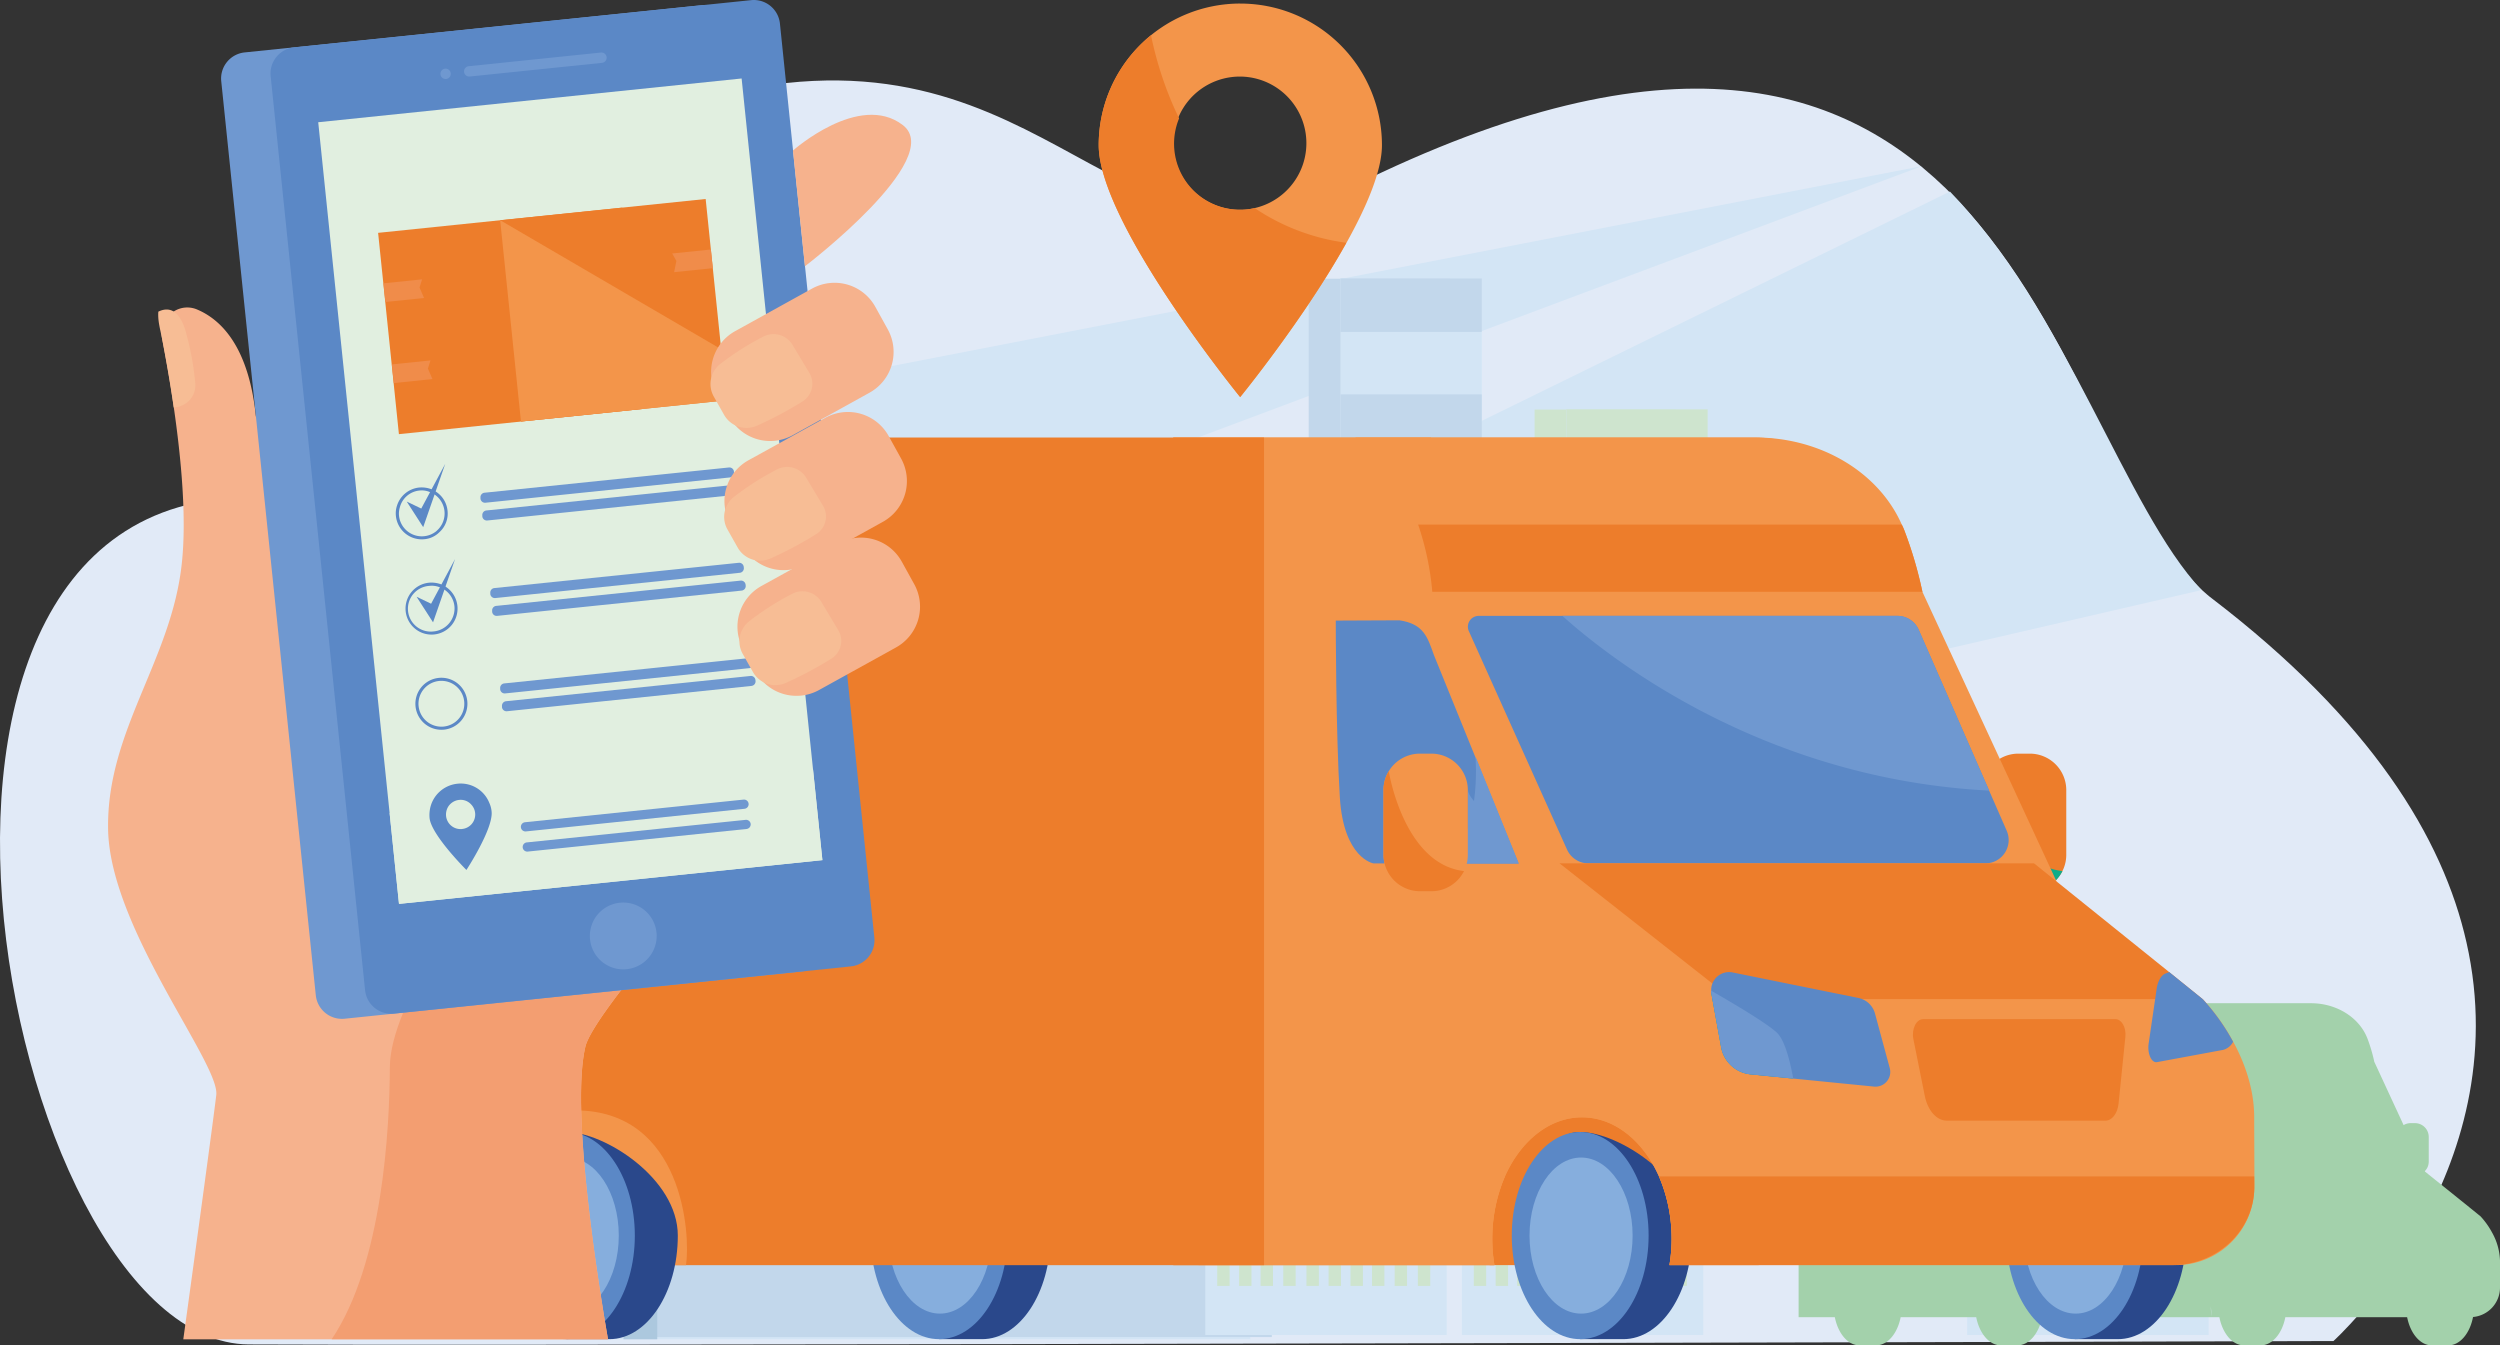 <svg xmlns="http://www.w3.org/2000/svg" width="907.501" height="488.37" viewBox="0 0 907.501 488.37"><rect x="0" y="0" width="907.501" height="488.37" fill="#333333" stroke="none"/><g transform="translate(0.001 -0.008)"><path d="M849.373,489.264s-43.174.107-109.026.3c-192.78.488-580.173,1.369-647.739.928-90.669-.59-153.4-328.56,16.146-306.283C292.877,208.348,158.215,60.671,266.674,36.169c118.029-26.7,141.846,75.956,226.614,34,115.872-57.362,178.8-37.391,219.14,4.47,44.23,45.928,61.186,118.2,90.881,143.475.661.59,1.329,1.126,2,1.621,57.739,44.158,83.831,86.9,92.361,124.827C916.7,428.721,849.373,489.264,849.373,489.264Z" transform="translate(-2.337 -2.458)" fill="#e1eaf7"/><path d="M574.876,187.091,118.632,292.53,84.7,237.781,483.538,42.42C526.326,86.491,547.091,157.387,574.876,187.091Z" transform="translate(224.282 27.115)" fill="#d3e5f5"/><path d="M626.154,39.955,36.091,261.117c17.819-12.991-23.165-83.407.9-106.81Z" transform="translate(71.553 20.335)" fill="#d3e5f5"/><rect width="51.295" height="335.712" transform="translate(475.058 101.183)" fill="#c2d7eb"/><rect width="51.295" height="335.712" transform="translate(486.577 101.183)" fill="#d3e5f5"/><rect width="51.279" height="19.395" transform="translate(537.873 120.492) rotate(180)" fill="#c2d7eb"/><rect width="51.279" height="19.395" transform="translate(537.873 162.565) rotate(180)" fill="#c2d7eb"/><rect width="51.279" height="19.395" transform="translate(537.873 204.647) rotate(180)" fill="#cee4ce"/><rect width="51.279" height="19.395" transform="translate(537.873 246.72) rotate(180)" fill="#cee4ce"/><rect width="51.279" height="19.395" transform="translate(537.873 288.785) rotate(180)" fill="#cee4ce"/><rect width="51.279" height="19.395" transform="translate(537.873 330.858) rotate(180)" fill="#cee4ce"/><rect width="51.279" height="19.395" transform="translate(537.873 372.939) rotate(180)" fill="#cee4ce"/><rect width="51.279" height="19.395" transform="translate(537.873 415.013) rotate(180)" fill="#cee4ce"/><rect width="51.295" height="288.21" transform="translate(557.056 148.685)" fill="#cee4ce"/><rect width="51.295" height="288.21" transform="translate(568.576 148.685)" fill="#d3e5f5"/><rect width="51.279" height="16.657" transform="translate(619.871 165.264) rotate(180)" fill="#cee4ce"/><rect width="51.279" height="16.657" transform="translate(619.871 201.389) rotate(180)" fill="#cee4ce"/><rect width="51.279" height="16.65" transform="translate(619.871 237.505) rotate(180)" fill="#cee4ce"/><rect width="51.279" height="16.657" transform="translate(619.871 273.63) rotate(180)" fill="#cee4ce"/><rect width="51.279" height="16.657" transform="translate(619.871 309.747) rotate(180)" fill="#cee4ce"/><rect width="51.279" height="16.657" transform="translate(619.871 345.871) rotate(180)" fill="#cee4ce"/><rect width="51.279" height="16.657" transform="translate(619.871 381.988) rotate(180)" fill="#cee4ce"/><rect width="51.279" height="16.657" transform="translate(619.871 418.112) rotate(180)" fill="#cee4ce"/><rect width="21.482" height="42.152" transform="translate(468.779 468.747) rotate(180)" fill="#dceaf8"/><path d="M354.571,282.314V399.352H125.478l-58.07-.739c-.047-.107-.107-.244-.173-.4l-.338-.786-.142-.338-.59-1.416-.889-2.219h0c-1.22-3.076-2.84-7.35-4.722-12.66q-.842-2.636-1.786-5.578c-.259-.786-.52-1.574-.786-2.36h0c-.252-.786-.511-1.574-.786-2.416v-.079c-.181-.567-.354-1.133-.534-1.716s-.37-1.2-.559-1.8c-.944-3.148-1.921-6.483-2.887-10a2.821,2.821,0,0,0-.079-.275h0c-.63-2.3-1.259-4.721-1.889-7.129q-.5-2.015-1.023-4.1a1.533,1.533,0,0,0-.056-.259l-.448-1.857c-.126-.527-.252-1.047-.37-1.574-.259-1.086-.511-2.187-.786-3.3q-.48-2.137-.952-4.344-.64-2.982-1.243-6.067c-.126-.622-.244-1.236-.362-1.857q-.543-2.8-1.047-5.65c-.107-.614-.22-1.227-.32-1.842-.07-.385-.133-.786-.2-1.141q-.786-4.533-1.455-9.222c-.5-3.454-.96-6.963-1.369-10.536q-.583-4.957-1.023-10.048-.427-4.815-.723-9.741c-.464-7.683-.677-15.564-.583-23.606a292.386,292.386,0,0,1,3.588-43.025l.259-1.574q.874-5.217,1.952-10.449.786-3.99,1.794-7.978c.464-1.936.952-3.864,1.464-5.8q1.747-6.562,3.887-13.124h1.22v-3.628a230.159,230.159,0,0,1,35.487-65.994l.912-1.18h.96v44.694H120.25V73.286h32.482v47.349h7.4V64.1h32.489v106h41.081v61.815h15.351v15.572h35.259V220.673h20.238V147.809h25.006v134.5Z" transform="translate(99.282 86.777)" fill="#d3e5f5"/><rect width="32.505" height="10.804" transform="translate(291.933 168.829) rotate(180)" fill="#cee4ce"/><rect width="32.505" height="10.804" transform="translate(291.933 189.122) rotate(180)" fill="#cee4ce"/><rect width="32.505" height="10.804" transform="translate(291.933 207.369) rotate(180)" fill="#cee4ce"/><rect width="32.505" height="10.804" transform="translate(252.048 207.369) rotate(180)" fill="#cee4ce"/><rect width="32.505" height="10.804" transform="translate(252.048 189.122) rotate(180)" fill="#cee4ce"/><rect width="32.505" height="10.804" transform="translate(252.048 170.898) rotate(180)" fill="#cee4ce"/><rect width="72.391" height="10.804" transform="translate(291.925 225.073) rotate(180)" fill="#cee4ce"/><rect width="72.391" height="10.804" transform="translate(291.925 242.777) rotate(180)" fill="#cee4ce"/><rect width="25.227" height="16.673" transform="translate(428.838 251.26) rotate(180)" fill="#cee4ce"/><rect width="25.227" height="16.673" transform="translate(428.838 276.054) rotate(180)" fill="#cee4ce"/><rect width="25.227" height="16.673" transform="translate(428.838 300.848) rotate(180)" fill="#cee4ce"/><rect width="25.227" height="16.673" transform="translate(428.838 326.837) rotate(180)" fill="#cee4ce"/><rect width="25.227" height="16.673" transform="translate(428.838 352.025) rotate(180)" fill="#cee4ce"/><rect width="25.227" height="16.673" transform="translate(428.838 377.204) rotate(180)" fill="#cee4ce"/><rect width="25.227" height="16.673" transform="translate(428.838 403.556) rotate(180)" fill="#cee4ce"/><rect width="72.391" height="6.854" transform="translate(291.925 256.123) rotate(180)" fill="#cee4ce"/><rect width="9.3" height="72.855" transform="translate(394.665 234.587)" fill="#cee4ce"/><rect width="18.711" height="26.816" transform="translate(364.891 307.442)" fill="#cee4ce"/><path d="M65.594,66.56v72.918H59.139V67.425l.874-.865Z" transform="translate(153.951 93.535)" fill="#cee4ce"/><rect width="3.966" height="56.496" transform="translate(255.462 150.873)" fill="#cee4ce"/><rect width="5.508" height="10.449" transform="translate(326.279 277.958) rotate(180)" fill="#cee4ce"/><rect width="5.508" height="10.449" transform="translate(315.979 277.958) rotate(180)" fill="#cee4ce"/><rect width="5.508" height="10.449" transform="translate(305.916 277.958) rotate(180)" fill="#cee4ce"/><rect width="5.508" height="10.449" transform="translate(296.363 277.958) rotate(180)" fill="#cee4ce"/><rect width="5.508" height="10.449" transform="translate(286.645 277.958) rotate(180)" fill="#cee4ce"/><rect width="5.508" height="10.449" transform="translate(276.802 277.958) rotate(180)" fill="#cee4ce"/><rect width="5.508" height="10.449" transform="translate(266.502 277.958) rotate(180)" fill="#cee4ce"/><rect width="5.508" height="10.449" transform="translate(256.43 277.958) rotate(180)" fill="#cee4ce"/><rect width="5.508" height="10.449" transform="translate(246.885 277.958) rotate(180)" fill="#cee4ce"/><rect width="5.508" height="10.449" transform="translate(237.16 277.958) rotate(180)" fill="#cee4ce"/><rect width="5.508" height="10.449" transform="translate(227.026 277.958) rotate(180)" fill="#cee4ce"/><rect width="5.508" height="10.449" transform="translate(216.726 277.958) rotate(180)" fill="#cee4ce"/><rect width="5.508" height="10.449" transform="translate(206.654 277.958) rotate(180)" fill="#cee4ce"/><rect width="5.508" height="10.449" transform="translate(197.109 277.958) rotate(180)" fill="#cee4ce"/><rect width="5.508" height="10.449" transform="translate(187.383 277.958) rotate(180)" fill="#cee4ce"/><rect width="5.508" height="10.449" transform="translate(177.54 277.958) rotate(180)" fill="#cee4ce"/><rect width="5.508" height="10.449" transform="translate(167.247 277.958) rotate(180)" fill="#cee4ce"/><rect width="5.508" height="10.449" transform="translate(157.184 277.958) rotate(180)" fill="#cee4ce"/><path d="M42.764,96.434v5.8H41.3C41.764,100.3,42.251,98.37,42.764,96.434Z" transform="translate(104.868 175.732)" fill="#cee4ce"/><rect width="5.508" height="10.449" transform="translate(326.279 296.386) rotate(180)" fill="#cee4ce"/><rect width="5.508" height="10.449" transform="translate(315.979 296.386) rotate(180)" fill="#cee4ce"/><rect width="5.508" height="10.449" transform="translate(305.916 296.386) rotate(180)" fill="#cee4ce"/><rect width="5.508" height="10.449" transform="translate(296.363 296.386) rotate(180)" fill="#cee4ce"/><rect width="5.508" height="10.449" transform="translate(286.645 296.386) rotate(180)" fill="#cee4ce"/><rect width="5.508" height="10.449" transform="translate(276.802 296.386) rotate(180)" fill="#cee4ce"/><rect width="5.508" height="10.449" transform="translate(266.502 296.386) rotate(180)" fill="#cee4ce"/><rect width="5.508" height="10.449" transform="translate(256.43 296.386) rotate(180)" fill="#cee4ce"/><rect width="5.508" height="10.449" transform="translate(246.885 296.386) rotate(180)" fill="#cee4ce"/><rect width="5.508" height="10.449" transform="translate(237.16 296.386) rotate(180)" fill="#cee4ce"/><rect width="5.508" height="10.449" transform="translate(227.026 296.386) rotate(180)" fill="#cee4ce"/><rect width="5.508" height="10.449" transform="translate(216.726 296.386) rotate(180)" fill="#cee4ce"/><rect width="5.508" height="10.449" transform="translate(206.654 296.386) rotate(180)" fill="#cee4ce"/><rect width="5.508" height="10.449" transform="translate(197.109 296.386) rotate(180)" fill="#cee4ce"/><rect width="5.508" height="10.449" transform="translate(187.383 296.386) rotate(180)" fill="#cee4ce"/><rect width="5.508" height="10.449" transform="translate(177.54 296.386) rotate(180)" fill="#cee4ce"/><rect width="5.508" height="10.449" transform="translate(167.247 296.386) rotate(180)" fill="#cee4ce"/><rect width="5.508" height="10.449" transform="translate(157.184 296.386) rotate(180)" fill="#cee4ce"/><path d="M45.51,100.107v10.449H40.3q.874-5.217,1.952-10.449Z" transform="translate(102.122 185.837)" fill="#cee4ce"/><rect width="5.508" height="10.449" transform="translate(326.279 314.547) rotate(180)" fill="#cee4ce"/><rect width="5.508" height="10.449" transform="translate(315.979 314.547) rotate(180)" fill="#cee4ce"/><rect width="5.508" height="10.449" transform="translate(305.916 314.547) rotate(180)" fill="#cee4ce"/><rect width="5.508" height="10.449" transform="translate(296.363 314.547) rotate(180)" fill="#cee4ce"/><rect width="5.508" height="10.449" transform="translate(286.645 314.547) rotate(180)" fill="#cee4ce"/><rect width="5.508" height="10.449" transform="translate(276.802 314.547) rotate(180)" fill="#cee4ce"/><rect width="5.508" height="10.449" transform="translate(266.502 314.547) rotate(180)" fill="#cee4ce"/><rect width="5.508" height="10.449" transform="translate(256.43 314.547) rotate(180)" fill="#cee4ce"/><rect width="5.508" height="10.449" transform="translate(246.885 314.547) rotate(180)" fill="#cee4ce"/><rect width="5.508" height="10.449" transform="translate(237.16 314.547) rotate(180)" fill="#cee4ce"/><rect width="5.508" height="10.449" transform="translate(227.026 314.547) rotate(180)" fill="#cee4ce"/><rect width="5.508" height="10.449" transform="translate(216.726 314.547) rotate(180)" fill="#cee4ce"/><rect width="5.508" height="10.449" transform="translate(206.654 314.547) rotate(180)" fill="#cee4ce"/><rect width="5.508" height="10.449" transform="translate(197.109 314.547) rotate(180)" fill="#cee4ce"/><rect width="5.508" height="10.449" transform="translate(187.383 314.547) rotate(180)" fill="#cee4ce"/><rect width="5.508" height="10.449" transform="translate(177.54 314.547) rotate(180)" fill="#cee4ce"/><rect width="5.508" height="10.449" transform="translate(167.247 314.547) rotate(180)" fill="#cee4ce"/><rect width="5.508" height="10.449" transform="translate(157.184 314.547) rotate(180)" fill="#cee4ce"/><rect width="5.508" height="10.449" transform="translate(147.639 314.547) rotate(180)" fill="#cee4ce"/><rect width="5.508" height="10.449" transform="translate(326.279 333.824) rotate(180)" fill="#cee4ce"/><rect width="5.508" height="10.449" transform="translate(315.979 333.824) rotate(180)" fill="#cee4ce"/><rect width="5.508" height="10.449" transform="translate(305.916 333.824) rotate(180)" fill="#cee4ce"/><rect width="5.508" height="10.449" transform="translate(296.363 333.824) rotate(180)" fill="#cee4ce"/><rect width="5.508" height="10.449" transform="translate(286.645 333.824) rotate(180)" fill="#cee4ce"/><rect width="5.508" height="10.449" transform="translate(276.802 333.824) rotate(180)" fill="#cee4ce"/><rect width="5.508" height="10.449" transform="translate(266.502 333.824) rotate(180)" fill="#cee4ce"/><rect width="5.508" height="10.449" transform="translate(256.43 333.824) rotate(180)" fill="#cee4ce"/><rect width="5.508" height="10.449" transform="translate(246.885 333.824) rotate(180)" fill="#cee4ce"/><rect width="5.508" height="10.449" transform="translate(237.16 333.824) rotate(180)" fill="#cee4ce"/><rect width="5.508" height="10.449" transform="translate(227.026 333.824) rotate(180)" fill="#cee4ce"/><rect width="5.508" height="10.449" transform="translate(216.726 333.824) rotate(180)" fill="#cee4ce"/><rect width="5.508" height="10.449" transform="translate(206.654 333.824) rotate(180)" fill="#cee4ce"/><rect width="5.508" height="10.449" transform="translate(197.109 333.824) rotate(180)" fill="#cee4ce"/><rect width="5.508" height="10.449" transform="translate(187.383 333.824) rotate(180)" fill="#cee4ce"/><rect width="5.508" height="10.449" transform="translate(177.54 333.824) rotate(180)" fill="#cee4ce"/><rect width="5.508" height="10.449" transform="translate(167.247 333.824) rotate(180)" fill="#cee4ce"/><rect width="5.508" height="10.449" transform="translate(157.184 333.824) rotate(180)" fill="#cee4ce"/><rect width="5.508" height="10.449" transform="translate(147.639 333.824) rotate(180)" fill="#cee4ce"/><rect width="5.508" height="10.449" transform="translate(326.279 352.269) rotate(180)" fill="#cee4ce"/><rect width="5.508" height="10.449" transform="translate(315.979 352.269) rotate(180)" fill="#cee4ce"/><rect width="5.508" height="10.449" transform="translate(305.916 352.269) rotate(180)" fill="#cee4ce"/><rect width="5.508" height="10.449" transform="translate(296.363 352.269) rotate(180)" fill="#cee4ce"/><rect width="5.508" height="10.449" transform="translate(286.645 352.269) rotate(180)" fill="#cee4ce"/><rect width="5.508" height="10.449" transform="translate(276.802 352.269) rotate(180)" fill="#cee4ce"/><rect width="5.508" height="10.449" transform="translate(266.502 352.269) rotate(180)" fill="#cee4ce"/><rect width="5.508" height="10.449" transform="translate(256.43 352.269) rotate(180)" fill="#cee4ce"/><rect width="5.508" height="10.449" transform="translate(246.885 352.269) rotate(180)" fill="#cee4ce"/><rect width="5.508" height="10.449" transform="translate(237.16 352.269) rotate(180)" fill="#cee4ce"/><rect width="5.508" height="10.449" transform="translate(227.026 352.269) rotate(180)" fill="#cee4ce"/><rect width="5.508" height="10.449" transform="translate(216.726 352.269) rotate(180)" fill="#cee4ce"/><rect width="5.508" height="10.449" transform="translate(206.654 352.269) rotate(180)" fill="#cee4ce"/><rect width="5.508" height="10.449" transform="translate(197.109 352.269) rotate(180)" fill="#cee4ce"/><rect width="5.508" height="10.449" transform="translate(187.383 352.269) rotate(180)" fill="#cee4ce"/><rect width="5.508" height="10.449" transform="translate(177.54 352.269) rotate(180)" fill="#cee4ce"/><rect width="5.508" height="10.449" transform="translate(167.247 352.269) rotate(180)" fill="#cee4ce"/><rect width="5.508" height="10.449" transform="translate(157.184 352.269) rotate(180)" fill="#cee4ce"/><rect width="5.508" height="10.449" transform="translate(147.639 352.269) rotate(180)" fill="#cee4ce"/><rect width="5.508" height="10.449" transform="translate(326.279 370.421) rotate(180)" fill="#cee4ce"/><rect width="5.508" height="10.449" transform="translate(315.979 370.421) rotate(180)" fill="#cee4ce"/><rect width="5.508" height="10.449" transform="translate(305.916 370.421) rotate(180)" fill="#cee4ce"/><rect width="5.508" height="10.449" transform="translate(296.363 370.421) rotate(180)" fill="#cee4ce"/><rect width="5.508" height="10.449" transform="translate(286.645 370.421) rotate(180)" fill="#cee4ce"/><rect width="5.508" height="10.449" transform="translate(276.802 370.421) rotate(180)" fill="#cee4ce"/><rect width="5.508" height="10.449" transform="translate(266.502 370.421) rotate(180)" fill="#cee4ce"/><rect width="5.508" height="10.449" transform="translate(256.43 370.421) rotate(180)" fill="#cee4ce"/><rect width="5.508" height="10.449" transform="translate(246.885 370.421) rotate(180)" fill="#cee4ce"/><rect width="5.508" height="10.449" transform="translate(237.16 370.421) rotate(180)" fill="#cee4ce"/><rect width="5.508" height="10.449" transform="translate(227.026 370.421) rotate(180)" fill="#cee4ce"/><rect width="5.508" height="10.449" transform="translate(216.726 370.421) rotate(180)" fill="#cee4ce"/><rect width="5.508" height="10.449" transform="translate(206.654 370.421) rotate(180)" fill="#cee4ce"/><rect width="5.508" height="10.449" transform="translate(197.109 370.421) rotate(180)" fill="#cee4ce"/><rect width="5.508" height="10.449" transform="translate(187.383 370.421) rotate(180)" fill="#cee4ce"/><rect width="5.508" height="10.449" transform="translate(177.54 370.421) rotate(180)" fill="#cee4ce"/><rect width="5.508" height="10.449" transform="translate(167.247 370.421) rotate(180)" fill="#cee4ce"/><rect width="5.508" height="10.449" transform="translate(157.184 370.421) rotate(180)" fill="#cee4ce"/><rect width="5.508" height="10.449" transform="translate(147.639 370.421) rotate(180)" fill="#cee4ce"/><rect width="127.636" height="92.676" transform="translate(364.891 485.373) rotate(180)" fill="#c2d7eb"/><rect width="127.636" height="46.338" transform="translate(461.674 485.365) rotate(180)" fill="#c2d7eb"/><path d="M123.572,132.415v78.23H63.249c-.047-.107-.107-.244-.173-.4l-.338-.786-.142-.338-.59-1.416-.889-2.218h0c-1.22-3.076-2.84-7.35-4.722-12.66q-.854-2.621-1.8-5.564c-.259-.786-.52-1.574-.786-2.36h0c-.252-.786-.511-1.574-.786-2.416v-.079c-.181-.567-.354-1.133-.534-1.716s-.37-1.2-.559-1.8c-.944-3.148-1.921-6.483-2.887-10a2.805,2.805,0,0,0-.079-.275h0c-.63-2.3-1.259-4.722-1.889-7.129q-.5-2.015-1.023-4.1a1.527,1.527,0,0,0-.055-.259l-.448-1.857c-.126-.527-.252-1.047-.37-1.574-.259-1.086-.511-2.187-.786-3.3q-.48-2.137-.952-4.344-.64-2.982-1.243-6.067c-.126-.622-.244-1.236-.362-1.857q-.543-2.8-1.047-5.65Z" transform="translate(103.452 274.73)" fill="#cee4ce"/><rect width="23.779" height="17.161" transform="translate(356.361 420.717) rotate(180)" fill="#d3e5f5"/><rect width="23.779" height="17.161" transform="translate(325.838 420.717) rotate(180)" fill="#d3e5f5"/><rect width="23.779" height="17.161" transform="translate(295.898 420.717) rotate(180)" fill="#d3e5f5"/><rect width="23.779" height="17.161" transform="translate(266.525 420.717) rotate(180)" fill="#d3e5f5"/><rect width="12.252" height="93.471" transform="translate(238.576 486.168) rotate(180)" fill="#acc8de"/><rect width="0.66" height="7.255" transform="translate(423.826 234.587) rotate(180)" fill="#dceaf8"/><rect width="0.66" height="7.255" transform="translate(399.984 234.587) rotate(180)" fill="#dceaf8"/><path d="M39.624,123.674q.441,5.091,1.023,10.048c.409,3.572.874,7.082,1.369,10.536q.685,4.722,1.455,9.222c.063.378.126.786.2,1.141l.32,1.842q.5,2.856,1.047,5.65c.118.622.236,1.236.362,1.857q.6,3.085,1.243,6.067c.307,1.471.63,2.919.952,4.344.252,1.11.5,2.211.786,3.3.118.534.244,1.054.37,1.574l.448,1.857a.445.445,0,0,0,.055.259q.52,2.078,1.023,4.1c.63,2.447,1.259,4.832,1.889,7.129h0a2.814,2.814,0,0,1,.079.275c.968,3.521,1.943,6.854,2.887,10,.189.606.37,1.2.559,1.8s.354,1.149.534,1.716V123.674Z" transform="translate(100.257 250.681)" fill="#d3e5f5"/><path d="M53.259,131.932v51.783c-.181-.567-.354-1.133-.534-1.716s-.37-1.2-.559-1.8c-.944-3.148-1.921-6.483-2.887-10a2.824,2.824,0,0,0-.084-.277h0c-.63-2.3-1.259-4.722-1.889-7.129q-.5-2.015-1.023-4.1a1.531,1.531,0,0,0-.056-.259l-.448-1.857c-.126-.527-.252-1.047-.37-1.574-.259-1.086-.511-2.187-.786-3.3q-.48-2.137-.952-4.344-.64-2.982-1.243-6.067c-.126-.622-.244-1.236-.362-1.857q-.543-2.8-1.047-5.65c-.107-.614-.22-1.227-.32-1.842Z" transform="translate(103.216 273.402)" fill="#d3e5f5"/><path d="M54.461,129.162V154.94H44.885q-.64-2.982-1.243-6.067c-.126-.622-.244-1.236-.362-1.857q-.543-2.8-1.047-5.65c-.107-.614-.22-1.227-.32-1.842-.07-.385-.133-.786-.2-1.141q-.786-4.533-1.455-9.222Z" transform="translate(102.015 265.777)" fill="#cee4ce"/><path d="M43.849,138.07v7.8q-.5-2.014-1.023-4.1a1.527,1.527,0,0,0-.055-.259l-.448-1.857c-.126-.527-.252-1.047-.37-1.574Z" transform="translate(106.662 290.288)" fill="#cee4ce"/><rect width="3.785" height="8.805" transform="translate(149.795 410.983) rotate(180)" fill="#acc8de"/><rect width="87.632" height="79.323" transform="translate(525.149 484.617) rotate(180)" fill="#d3e5f5"/><rect width="87.632" height="25.777" transform="translate(525.149 420.71) rotate(180)" fill="#cee4ce"/><rect width="4.501" height="8.537" transform="translate(519.185 436.895) rotate(180)" fill="#cee4ce"/><rect width="4.501" height="8.537" transform="translate(510.757 436.895) rotate(180)" fill="#cee4ce"/><rect width="4.501" height="8.537" transform="translate(502.535 436.895) rotate(180)" fill="#cee4ce"/><rect width="4.501" height="8.537" transform="translate(494.737 436.895) rotate(180)" fill="#cee4ce"/><rect width="4.501" height="8.537" transform="translate(486.782 436.895) rotate(180)" fill="#cee4ce"/><rect width="4.501" height="8.537" transform="translate(478.74 436.895) rotate(180)" fill="#cee4ce"/><rect width="4.501" height="8.537" transform="translate(470.328 436.895) rotate(180)" fill="#cee4ce"/><rect width="4.501" height="8.537" transform="translate(462.098 436.895) rotate(180)" fill="#cee4ce"/><rect width="4.501" height="8.537" transform="translate(454.293 436.895) rotate(180)" fill="#cee4ce"/><rect width="4.501" height="8.537" transform="translate(446.346 436.895) rotate(180)" fill="#cee4ce"/><rect width="4.501" height="8.537" transform="translate(519.185 451.963) rotate(180)" fill="#cee4ce"/><rect width="4.501" height="8.537" transform="translate(510.757 451.963) rotate(180)" fill="#cee4ce"/><rect width="4.501" height="8.537" transform="translate(502.535 451.963) rotate(180)" fill="#cee4ce"/><rect width="4.501" height="8.537" transform="translate(494.737 451.963) rotate(180)" fill="#cee4ce"/><rect width="4.501" height="8.537" transform="translate(486.782 451.963) rotate(180)" fill="#cee4ce"/><rect width="4.501" height="8.537" transform="translate(478.74 451.963) rotate(180)" fill="#cee4ce"/><rect width="4.501" height="8.537" transform="translate(470.328 451.963) rotate(180)" fill="#cee4ce"/><rect width="4.501" height="8.537" transform="translate(462.098 451.963) rotate(180)" fill="#cee4ce"/><rect width="4.501" height="8.537" transform="translate(454.293 451.963) rotate(180)" fill="#cee4ce"/><rect width="4.501" height="8.537" transform="translate(446.346 451.963) rotate(180)" fill="#cee4ce"/><rect width="4.501" height="8.537" transform="translate(519.185 466.796) rotate(180)" fill="#cee4ce"/><rect width="4.501" height="8.537" transform="translate(510.757 466.796) rotate(180)" fill="#cee4ce"/><rect width="4.501" height="8.537" transform="translate(502.535 466.796) rotate(180)" fill="#cee4ce"/><rect width="4.501" height="8.537" transform="translate(494.737 466.796) rotate(180)" fill="#cee4ce"/><rect width="4.501" height="8.537" transform="translate(486.782 466.796) rotate(180)" fill="#cee4ce"/><rect width="4.501" height="8.537" transform="translate(478.74 466.796) rotate(180)" fill="#cee4ce"/><rect width="4.501" height="8.537" transform="translate(470.328 466.796) rotate(180)" fill="#cee4ce"/><rect width="4.501" height="8.537" transform="translate(462.098 466.796) rotate(180)" fill="#cee4ce"/><rect width="4.501" height="8.537" transform="translate(454.293 466.796) rotate(180)" fill="#cee4ce"/><rect width="4.501" height="8.537" transform="translate(446.346 466.796) rotate(180)" fill="#cee4ce"/><rect width="3.785" height="8.805" transform="translate(518.461 410.983) rotate(180)" fill="#acc8de"/><rect width="3.785" height="8.805" transform="translate(480.912 410.983) rotate(180)" fill="#acc8de"/><rect width="3.785" height="8.805" transform="translate(451.043 410.983) rotate(180)" fill="#acc8de"/><rect width="87.632" height="79.323" transform="translate(618.29 484.617) rotate(180)" fill="#d3e5f5"/><rect width="87.632" height="25.777" transform="translate(618.29 420.71) rotate(180)" fill="#cee4ce"/><rect width="4.501" height="8.537" transform="translate(612.325 436.895) rotate(180)" fill="#cee4ce"/><rect width="4.501" height="8.537" transform="translate(603.897 436.895) rotate(180)" fill="#cee4ce"/><rect width="4.501" height="8.537" transform="translate(595.675 436.895) rotate(180)" fill="#cee4ce"/><rect width="4.501" height="8.537" transform="translate(587.877 436.895) rotate(180)" fill="#cee4ce"/><rect width="4.501" height="8.537" transform="translate(579.922 436.895) rotate(180)" fill="#cee4ce"/><rect width="4.501" height="8.537" transform="translate(571.88 436.895) rotate(180)" fill="#cee4ce"/><rect width="4.501" height="8.537" transform="translate(563.461 436.895) rotate(180)" fill="#cee4ce"/><rect width="4.501" height="8.537" transform="translate(555.239 436.895) rotate(180)" fill="#cee4ce"/><rect width="4.501" height="8.537" transform="translate(547.433 436.895) rotate(180)" fill="#cee4ce"/><rect width="4.501" height="8.537" transform="translate(539.486 436.895) rotate(180)" fill="#cee4ce"/><rect width="4.501" height="8.537" transform="translate(612.325 451.963) rotate(180)" fill="#cee4ce"/><rect width="4.501" height="8.537" transform="translate(603.897 451.963) rotate(180)" fill="#cee4ce"/><rect width="4.501" height="8.537" transform="translate(595.675 451.963) rotate(180)" fill="#cee4ce"/><rect width="4.501" height="8.537" transform="translate(587.877 451.963) rotate(180)" fill="#cee4ce"/><rect width="4.501" height="8.537" transform="translate(579.922 451.963) rotate(180)" fill="#cee4ce"/><rect width="4.501" height="8.537" transform="translate(571.88 451.963) rotate(180)" fill="#cee4ce"/><rect width="4.501" height="8.537" transform="translate(563.461 451.963) rotate(180)" fill="#cee4ce"/><rect width="4.501" height="8.537" transform="translate(555.239 451.963) rotate(180)" fill="#cee4ce"/><rect width="4.501" height="8.537" transform="translate(547.433 451.963) rotate(180)" fill="#cee4ce"/><rect width="4.501" height="8.537" transform="translate(539.486 451.963) rotate(180)" fill="#cee4ce"/><rect width="4.501" height="8.537" transform="translate(612.325 466.796) rotate(180)" fill="#cee4ce"/><rect width="4.501" height="8.537" transform="translate(603.897 466.796) rotate(180)" fill="#cee4ce"/><rect width="4.501" height="8.537" transform="translate(595.675 466.796) rotate(180)" fill="#cee4ce"/><rect width="4.501" height="8.537" transform="translate(587.877 466.796) rotate(180)" fill="#cee4ce"/><rect width="4.501" height="8.537" transform="translate(579.922 466.796) rotate(180)" fill="#cee4ce"/><rect width="4.501" height="8.537" transform="translate(571.88 466.796) rotate(180)" fill="#cee4ce"/><rect width="4.501" height="8.537" transform="translate(563.461 466.796) rotate(180)" fill="#cee4ce"/><rect width="4.501" height="8.537" transform="translate(555.239 466.796) rotate(180)" fill="#cee4ce"/><rect width="4.501" height="8.537" transform="translate(547.433 466.796) rotate(180)" fill="#cee4ce"/><rect width="4.501" height="8.537" transform="translate(539.486 466.796) rotate(180)" fill="#cee4ce"/><rect width="3.785" height="8.805" transform="translate(611.601 410.983) rotate(180)" fill="#acc8de"/><rect width="3.785" height="8.805" transform="translate(574.053 410.983) rotate(180)" fill="#acc8de"/><rect width="3.785" height="8.805" transform="translate(544.183 410.983) rotate(180)" fill="#acc8de"/><rect width="87.632" height="79.323" transform="translate(801.714 484.617) rotate(180)" fill="#d3e5f5"/><rect width="87.632" height="25.777" transform="translate(801.714 420.71) rotate(180)" fill="#cee4ce"/><rect width="4.501" height="8.537" transform="translate(795.749 436.895) rotate(180)" fill="#cee4ce"/><rect width="4.501" height="8.537" transform="translate(787.338 436.895) rotate(180)" fill="#cee4ce"/><rect width="4.501" height="8.537" transform="translate(779.106 436.895) rotate(180)" fill="#cee4ce"/><rect width="4.501" height="8.537" transform="translate(771.301 436.895) rotate(180)" fill="#cee4ce"/><rect width="4.501" height="8.537" transform="translate(763.354 436.895) rotate(180)" fill="#cee4ce"/><rect width="4.501" height="8.537" transform="translate(755.313 436.895) rotate(180)" fill="#cee4ce"/><rect width="4.501" height="8.537" transform="translate(746.893 436.895) rotate(180)" fill="#cee4ce"/><rect width="4.501" height="8.537" transform="translate(738.67 436.895) rotate(180)" fill="#cee4ce"/><rect width="4.501" height="8.537" transform="translate(730.865 436.895) rotate(180)" fill="#cee4ce"/><rect width="4.501" height="8.537" transform="translate(722.918 436.895) rotate(180)" fill="#cee4ce"/><rect width="4.501" height="8.537" transform="translate(795.749 451.963) rotate(180)" fill="#cee4ce"/><rect width="4.501" height="8.537" transform="translate(787.338 451.963) rotate(180)" fill="#cee4ce"/><rect width="4.501" height="8.537" transform="translate(779.106 451.963) rotate(180)" fill="#cee4ce"/><rect width="4.501" height="8.537" transform="translate(771.301 451.963) rotate(180)" fill="#cee4ce"/><rect width="4.501" height="8.537" transform="translate(763.354 451.963) rotate(180)" fill="#cee4ce"/><rect width="4.501" height="8.537" transform="translate(755.313 451.963) rotate(180)" fill="#cee4ce"/><rect width="4.501" height="8.537" transform="translate(746.893 451.963) rotate(180)" fill="#cee4ce"/><rect width="4.501" height="8.537" transform="translate(738.67 451.963) rotate(180)" fill="#cee4ce"/><rect width="4.501" height="8.537" transform="translate(730.865 451.963) rotate(180)" fill="#cee4ce"/><rect width="4.501" height="8.537" transform="translate(722.918 451.963) rotate(180)" fill="#cee4ce"/><rect width="4.501" height="8.537" transform="translate(795.749 466.796) rotate(180)" fill="#cee4ce"/><rect width="4.501" height="8.537" transform="translate(787.338 466.796) rotate(180)" fill="#cee4ce"/><rect width="4.501" height="8.537" transform="translate(779.106 466.796) rotate(180)" fill="#cee4ce"/><rect width="4.501" height="8.537" transform="translate(771.301 466.796) rotate(180)" fill="#cee4ce"/><rect width="4.501" height="8.537" transform="translate(763.354 466.796) rotate(180)" fill="#cee4ce"/><rect width="4.501" height="8.537" transform="translate(755.313 466.796) rotate(180)" fill="#cee4ce"/><rect width="4.501" height="8.537" transform="translate(746.893 466.796) rotate(180)" fill="#cee4ce"/><rect width="4.501" height="8.537" transform="translate(738.67 466.796) rotate(180)" fill="#cee4ce"/><rect width="4.501" height="8.537" transform="translate(730.865 466.796) rotate(180)" fill="#cee4ce"/><rect width="4.501" height="8.537" transform="translate(722.918 466.796) rotate(180)" fill="#cee4ce"/><rect width="3.785" height="8.805" transform="translate(795.033 410.983) rotate(180)" fill="#acc8de"/><rect width="3.785" height="8.805" transform="translate(757.484 410.983) rotate(180)" fill="#acc8de"/><rect width="3.785" height="8.805" transform="translate(727.615 410.983) rotate(180)" fill="#acc8de"/><path d="M430.981,224.14V214.47a22.257,22.257,0,0,0-2.887-10.284,29.014,29.014,0,0,0-4.186-5.869l-4.619-3.735L403.779,182.1l-.087-.189a5.2,5.2,0,0,0,.9-1.236,4.988,4.988,0,0,0,.52-2.234v-8.946a5.015,5.015,0,0,0-5-5h-1.574a4.947,4.947,0,0,0-2.549.716l-10.646-23a57.6,57.6,0,0,0-2.454-8.356c-2.911-7.663-11.158-12.889-20.529-12.889H282.09v.133H176.376V234.936h13.148c1.164,5.886,4.721,10.229,8.986,10.229h5.925c4.268,0,7.821-4.319,8.985-10.229h27.423c1.164,5.886,4.722,10.229,8.994,10.229h5.917c4.268,0,7.868-4.319,8.994-10.229h61.58a21.117,21.117,0,0,1-.3-3.635v-.259l.275,3.895h2.809c1.164,5.886,4.722,10.229,8.994,10.229h5.956c4.268,0,7.868-4.319,8.994-10.229h44.214c1.157,5.886,4.722,10.229,8.987,10.229h5.925c4.289,0,7.868-4.367,9.009-10.3a10.741,10.741,0,0,0,9.789-10.724Z" transform="translate(476.52 243.214)" fill="#a3d1ab"/><path d="M224.737,109.983v23.571a13.2,13.2,0,0,1-13.2,13.18h-4.218a13.25,13.25,0,0,1-13.2-13.2V109.983a13.036,13.036,0,0,1,1.912-6.783h0a13.243,13.243,0,0,1,11.291-6.389h4.218a13.243,13.243,0,0,1,13.2,13.173Z" transform="translate(525.319 176.767)" fill="#ed7d2b"/><path d="M223.338,134.749a13.231,13.231,0,0,1-11.8,7.322h-4.218a13.25,13.25,0,0,1-13.2-13.2V105.3a13.038,13.038,0,0,1,1.912-6.783C196.262,99.971,201.873,132.3,223.338,134.749Z" transform="translate(525.333 181.457)" fill="#0fac8a"/><path d="M146.215,170.74h65.269V104.864H143.391Z" transform="translate(394.529 288.502)" fill="#ed7d2b"/><path d="M436.509,227.4l-320.643,7.908V66.222H326.428a53.5,53.5,0,0,1,47.6,29.1l13.769,26.9Z" transform="translate(310.03 92.606)" fill="#f3954a"/><path d="M153.287,171.026c0,17.886,9.23,37.6,9.23,37.6h15.635c13.715,0,24.841-16.839,24.841-37.6s-26.753-37.6-40.452-37.6S153.287,150.26,153.287,171.026Z" transform="translate(411.094 277.499)" fill="#2a488b"/><path d="M148.62,171.026c0,20.766,11.119,37.6,24.842,37.6s24.833-16.839,24.833-37.6-11.119-37.6-24.834-37.6S148.62,150.26,148.62,171.026Z" transform="translate(400.15 277.499)" fill="#5b88c6"/><ellipse cx="18.711" cy="28.327" rx="18.711" ry="28.327" transform="translate(555.215 420.197)" fill="#86aedd"/><path d="M201.153,171.026c0,17.886,9.222,37.6,9.222,37.6h15.611c13.723,0,24.842-16.839,24.842-37.6s-26.754-37.6-40.453-37.6S201.153,150.26,201.153,171.026Z" transform="translate(542.766 277.499)" fill="#2a488b"/><path d="M196.476,171.026c0,20.766,11.126,37.6,24.841,37.6s24.841-16.839,24.841-37.6-11.125-37.6-24.841-37.6S196.476,150.26,196.476,171.026Z" transform="translate(531.823 277.499)" fill="#5b88c6"/><path d="M198.194,164.221c0,15.643,8.38,28.327,18.711,28.327s18.7-12.684,18.7-28.327-8.372-28.326-18.7-28.326S198.194,148.571,198.194,164.221Z" transform="translate(536.549 284.303)" fill="#86aedd"/><path d="M91.247,171.026c0,17.886,9.23,37.6,9.23,37.6h15.611c13.715,0,24.833-16.839,24.833-37.6s-26.753-37.6-40.441-37.6S91.247,150.26,91.247,171.026Z" transform="translate(240.39 277.499)" fill="#2a488b"/><path d="M86.578,171.026c0,20.766,11.118,37.6,24.841,37.6s24.833-16.839,24.833-37.6-11.122-37.6-24.833-37.6S86.578,150.26,86.578,171.026Z" transform="translate(229.449 277.499)" fill="#5b88c6"/><path d="M88.3,164.221c0,15.643,8.372,28.327,18.7,28.327s18.711-12.684,18.711-28.327-8.38-28.326-18.711-28.326S88.3,148.571,88.3,164.221Z" transform="translate(234.198 284.303)" fill="#86aedd"/><path d="M504.957,224.8a28.405,28.405,0,0,1-28.429,28.461H292.64a55.975,55.975,0,0,0,.786-9.584c0-24.306-14.588-44.068-32.544-44.068S228.3,219.346,228.3,243.68a56.81,56.81,0,0,0,.786,9.584H121.657s-4.328-48-3.792-72.045c.427-20.938.427-61.973-.786-71.982,0-1.487,103.637-1.668,129.831-1.77,3.549-.039,5.681-.039,5.893-.039l.354.252.394.284c4.823,3.367,31.868,22.323,48.657,33.433,14.8,9.757,124.039,13.731,166.884,14.95,10.646.283,17.208.385,17.208.385a77.265,77.265,0,0,1,11.016,15.477c3.974,7.35,7.523,16.783,7.593,27.116,0,6.429.07,14.164.07,21.757C504.957,222.316,504.957,223.559,504.957,224.8Z" transform="translate(313.366 205.978)" fill="#f3954a"/><path d="M332.18,173.316H188.115a8.514,8.514,0,0,1-7.735-4.965L144.7,88.988a3.934,3.934,0,0,1,3.588-5.508H300.3a8.458,8.458,0,0,1,7.735,5.075L333.6,146.94l6.389,14.588a8.458,8.458,0,0,1-7.805,11.788Z" transform="translate(388.471 140.091)" fill="#5b88c6"/><path d="M343.548,334.444c0,2.486-.142,4.832-.291,6.924-1.023,13.8-14.9,25.266-14.9,25.266H295.983a57.371,57.371,0,0,0-3.792-32.19c-5.72-12.849-16.083-21.433-27.934-21.433S242,321.595,236.284,334.444a58.188,58.188,0,0,0-3.832,32.19H115.863V66.224h93.589v59.628s28.063,65.943,40.712,94.981c3.148,7.239,5.327,12.173,5.893,13.231,2.8,5.359,68.039,38.367,78.827,48.092C340.88,287.543,343.863,315.594,343.548,334.444Z" transform="translate(310.024 92.612)" fill="#f3954a"/><path d="M167.227,96.55l30.688,75.6H145.258s-10.8-1.814-12.189-23.889c-1.479-23.606-1.479-64.247-1.479-64.247l23.118-.107C163.561,85.235,164.906,90.074,167.227,96.55Z" transform="translate(353.296 141.27)" fill="#5b88c6"/><path d="M384.405,132.846H213.618L151.252,83.794l-.354-.244H323.18l49.045,39.468Z" transform="translate(415.184 229.856)" fill="#ed7d2b"/><path d="M240.989,143.252a5.732,5.732,0,0,1-3.651,2.943l-23.96,4.438c-2.027.394-3.588-3.148-3.053-6.744l2.36-16.112.07-.385.457-3.308c.427-2.84,1.668-5,3.195-5.6l1.387-.534,12.173,9.827A77.254,77.254,0,0,1,240.989,143.252Z" transform="translate(569.632 234.927)" fill="#5b88c6"/><path d="M197.693,151.629,182.255,150.1a12.1,12.1,0,0,1-10.717-9.9l-3.549-19.527a2.622,2.622,0,0,1-.07-.921c11.016,6.3,20.262,11.96,23.779,15.116C194.257,137.182,196.276,143.57,197.693,151.629Z" transform="translate(453.212 239.896)" fill="#0fac8a"/><path d="M226.983,159.51,197.7,156.6h0l-15.439-1.526a12.1,12.1,0,0,1-10.717-9.9L168,125.646a2.614,2.614,0,0,1-.07-.921v-.039a6.492,6.492,0,0,1,7.805-6.6l45.638,9.261a7.869,7.869,0,0,1,6,5.61l5.359,19.805a5.343,5.343,0,0,1-5.752,6.744Z" transform="translate(453.239 234.926)" fill="#5b88c6"/><path d="M339.384,122.22H161.475a102.84,102.84,0,0,0-5.146-24.392c-3.979-11.493-10.85-24.3-22.865-31.606H278.851c23.7,0,44.7,12.653,53.042,31.6a22.69,22.69,0,0,1,1.031,2.36,148.26,148.26,0,0,1,6.46,22.037Z" transform="translate(358.449 92.606)" fill="#f3954a"/><path d="M197.733,151.657l-15.477-1.527a12.1,12.1,0,0,1-10.717-9.9L167.989,120.7a2.833,2.833,0,0,1-.07-.96c11.016,6.35,20.262,12,23.779,15.152C194.257,137.213,196.276,143.6,197.733,151.657Z" transform="translate(453.211 239.865)" fill="#6f98d0"/><path d="M378.987,141.456c0,15.737-13.313,28.461-29.782,28.461H166.654a57.369,57.369,0,0,0-3.792-32.2H378.936C378.987,138.965,378.987,140.208,378.987,141.456Z" transform="translate(439.336 289.329)" fill="#ed7d2b"/><path d="M231.673,160.328a56.811,56.811,0,0,0,.786,9.584h-116.6v-32.19H236.253a56.362,56.362,0,0,0-4.58,22.606Z" transform="translate(310.024 289.329)" fill="#f3954a"/><path d="M191.123,122.5h69.842c2.234,0,3.934,3.006,3.6,6.342l-2.479,24.306c-.362,3.572-2.36,6.2-4.785,6.2H199.763c-3.691,0-6.947-3.651-8.018-8.985l-4.146-20.64C186.881,126.116,188.653,122.5,191.123,122.5Z" transform="translate(506.953 247.46)" fill="#ed7d2b"/><path d="M308.441,146.909c-82.375-4.225-138.1-48.3-154.924-63.429H275.15a8.458,8.458,0,0,1,7.735,5.075Z" transform="translate(413.625 140.091)" fill="#6f98d0"/><rect width="311.588" height="300.437" transform="translate(147.253 158.828)" fill="#ed7d2b"/><path d="M154.216,97.082s2.668,30.553-12.417,38.925h28.177Z" transform="translate(381.383 177.516)" fill="#6f98d0"/><path d="M151.28,108.611s-6.357-4.524-6.909-8.286V121.7h8.323Z" transform="translate(388.458 186.438)" fill="#6f98d0"/><path d="M166.833,109.983v23.571a13.187,13.187,0,0,1-13.2,13.18h-4.225a13.25,13.25,0,0,1-13.2-13.2V109.983a13.04,13.04,0,0,1,1.912-6.783h0a13.243,13.243,0,0,1,11.291-6.389h4.225a13.243,13.243,0,0,1,13.2,13.173Z" transform="translate(365.988 176.767)" fill="#f3954a"/><path d="M165.44,134.749a13.25,13.25,0,0,1-11.8,7.318h-4.226a13.25,13.25,0,0,1-13.2-13.2V105.3a13.037,13.037,0,0,1,1.912-6.783C138.354,99.971,143.968,132.3,165.44,134.749Z" transform="translate(366.003 181.457)" fill="#ed7d2b"/><path d="M125.686,187.514H49.038c-1.621-6.917-6.492-56.181,36.463-56.181C124.529,131.325,127.4,176.278,125.686,187.514Z" transform="translate(123.333 271.751)" fill="#f3954a"/><path d="M55.191,171.026c0,17.886,9.23,37.6,9.23,37.6H80.031c13.715,0,24.841-16.839,24.841-37.6s-26.752-37.6-40.451-37.6S55.191,150.26,55.191,171.026Z" transform="translate(141.171 277.499)" fill="#2a488b"/><path d="M50.518,171.026c0,20.766,11.118,37.6,24.841,37.6s24.849-16.839,24.849-37.6-11.116-37.6-24.833-37.6S50.518,150.26,50.518,171.026Z" transform="translate(130.232 277.499)" fill="#5b88c6"/><ellipse cx="18.711" cy="28.327" rx="18.711" ry="28.327" transform="translate(187.194 420.197)" fill="#86aedd"/><path d="M322.613,99.038H144.705a102.834,102.834,0,0,0-5.146-24.392H315.122a22.7,22.7,0,0,1,1.031,2.36A148.263,148.263,0,0,1,322.613,99.038Z" transform="translate(375.219 115.782)" fill="#ed7d2b"/><path d="M268.71,221.319s-.693.732-1.968,2.108c-4.659,5.051-17.31,18.79-31.253,34.622-3.289,3.735-6.672,7.609-10.056,11.48-5.06,5.846-10.016,11.685-14.628,17.31l-.047.047c-1.424,1.668-2.747,3.289-4.076,4.9-2.747,3.391-5.3,6.625-7.648,9.671-7.082,9.222-12.023,16.681-12.959,20.458-5.641,23.606,5.35,90.048,8.2,106.288H40.1c4.659-33.764,11.142-81.455,11.976-88.719,1.279-11.447-38.619-60.516-39.268-96.334s23.007-61.375,26.753-96.618c1.814-16.587-.244-38.178-2.9-56.575-1.369-9.764-2.988-18.5-4.268-25.124a9.2,9.2,0,0,1,2.439-8.293A7.918,7.918,0,0,1,36.6,55.119a9.025,9.025,0,0,1,8.656-.685C54.08,58.211,63.893,68.22,66.449,93.2c0,0,7.4,4.666,19.381,12.271,4.871,3.045,10.449,6.616,16.673,10.5,4.76,2.988,9.867,6.231,15.21,9.615.346.2.693.441,1.031.64,2.164,1.376,4.268,2.747,6.531,4.17h.047c.786.488,1.574,1.031,2.4,1.527q2.14,1.392,4.422,2.794a5.632,5.632,0,0,0,.928.543c9.717,6.177,19.876,12.653,30.129,19.183h.047c1.668.975,3.337,2.061,5,3.148,1.275.834,2.6,1.621,3.934,2.454,1.621,1.078,3.289,2.108,4.957,3.148h.047c11.631,7.357,23.016,14.618,33.662,21.341,1.668,1.086,3.337,2.117,4.957,3.148,1.322.834,2.6,1.668,3.879,2.447,1.716,1.086,3.281,2.117,4.9,3.195h.055c20.309,12.8,36.015,22.819,41.751,26.493C267.875,220.776,268.71,221.264,268.71,221.319Z" transform="translate(26.433 57.984)" fill="#f6b28d"/><path d="M31.111,80.788a8.01,8.01,0,0,1-6.767,8.451l-1.067.157c-1.4-9.726-3-18.483-4.268-25.117-.63-3.234-1.574-6.35-1.322-9.663,6.7-3.281,9.283,4.65,10.111,7.868a101.268,101.268,0,0,1,3.313,18.3Z" transform="translate(39.786 58.526)" fill="#f7bd95"/><path d="M165.893,134.159c-5.06,5.846-10.016,11.685-14.628,17.31l-.047.047c-1.424,1.668-2.747,3.289-4.076,4.9-2.747,3.391-5.3,6.625-7.648,9.671-7.082,9.222-12.023,16.681-12.959,20.458-5.641,23.606,5.35,90.048,8.2,106.288H34.432c18.6-27.713,21-76.53,21.119-98.924.047-5.65,1.865-12.417,4.808-19.577,5.594-13.84,15.209-29.35,24.047-42.148,8.144-11.874,15.65-21.4,18.7-25.182v-.055c.975-1.126,1.471-1.763,1.471-1.763l55.442-2.36h.055l.732,3.934.59,3.337,2.581,13.786Z" transform="translate(85.973 193.32)" fill="#f39e71"/><path d="M234.5,375.2,68.551,392.344a9.552,9.552,0,0,1-10.442-8.482L23.779,52.007a9.529,9.529,0,0,1,8.5-10.433L198.225,24.42a9.537,9.537,0,0,1,10.419,8.451l34.3,331.857A9.552,9.552,0,0,1,234.5,375.2Z" transform="translate(56.529 -22.537)" fill="#6f98d0"/><path d="M239.218,374.683,73.271,391.836a9.537,9.537,0,0,1-10.433-8.482L28.561,51.521a9.552,9.552,0,0,1,8.482-10.442L202.991,23.934a9.537,9.537,0,0,1,10.433,8.482L247.7,364.249A9.537,9.537,0,0,1,239.218,374.683Z" transform="translate(69.688 -23.878)" fill="#5b88c6"/><path d="M99.038,30.653a1.9,1.9,0,0,0-2.062-1.676L48.916,33.942a1.883,1.883,0,0,0,.385,3.745l48.061-4.973a1.889,1.889,0,0,0,1.676-2.062Z" transform="translate(121.172 -9.894)" fill="#6f98d0"/><path d="M46.642,30.538A1.88,1.88,0,1,0,48.7,32.215,1.88,1.88,0,0,0,46.642,30.538Z" transform="translate(114.921 -5.602)" fill="#6f98d0"/><path d="M83.6,122.1A12.126,12.126,0,1,0,80.943,131,12.126,12.126,0,0,0,83.6,122.1Z" transform="translate(154.707 216.416)" fill="#6f98d0"/><rect width="154.514" height="285.234" transform="translate(115.514 44.38) rotate(-5.9)" fill="#e1efe0"/><rect width="154.514" height="33.111" transform="translate(141.429 295.192) rotate(-5.9)" fill="#e1efe0"/><path d="M54.586,112.818l79.323-8.216a1.677,1.677,0,1,0-.346-3.337L54.24,109.481a1.684,1.684,0,0,0-1.494,1.842h0a1.676,1.676,0,0,0,1.842,1.494Z" transform="translate(136.339 188.998)" fill="#6f98d0"/><path d="M135.684,104.719a1.676,1.676,0,0,0-1.842-1.494L54.519,111.4a1.676,1.676,0,1,0,.346,3.328l79.323-8.192a1.684,1.684,0,0,0,1.494-1.814Z" transform="translate(136.814 194.391)" fill="#6f98d0"/><path d="M66.459,109.881a9.553,9.553,0,0,0-.834-3.148A11.158,11.158,0,0,0,54.049,99.77a11.311,11.311,0,0,0-9.962,9.183,12.371,12.371,0,0,0-.149,3.289c.64,6.177,13.376,18.837,13.376,18.837S67.1,116.112,66.459,109.881Zm-10.741,6.334a5.288,5.288,0,0,1-5.791-4.722,5.555,5.555,0,0,1,.685-3.242,5.366,5.366,0,0,1,4.029-2.6A5.13,5.13,0,0,1,59.1,107.37a5.272,5.272,0,0,1-3.384,8.836Z" transform="translate(111.995 184.727)" fill="#5b88c6"/><rect width="89.096" height="73.461" transform="translate(233.426 148.446) rotate(174.1)" fill="#ed7d2b"/><rect width="74.995" height="73.461" transform="translate(181.556 79.95) rotate(-5.9)" fill="#ed7d2b"/><path d="M128.631,68.15l1.921,18.539-74.6,7.7L48.4,21.317Z" transform="translate(133.158 58.629)" fill="#f3954a"/><path d="M38.615,43.106,52.66,41.658l-1.653-3.824.944-2.95L37.914,36.331Z" transform="translate(104.319 95.956)" fill="#f08c4a"/><path d="M37.8,35.268l14.045-1.455L50.2,30l.944-2.959L37.1,28.492Z" transform="translate(102.086 74.366)" fill="#f08c4a"/><path d="M79.789,30.923,65.743,32.371l.826-4.076-1.526-2.7,14.045-1.448Z" transform="translate(178.962 66.428)" fill="#f08c4a"/><path d="M55.117,72.519a10.773,10.773,0,0,0-1.471-.786,10.087,10.087,0,0,0-4.564-.64,9.442,9.442,0,0,0-8,6.578,8.891,8.891,0,0,0-.394,3.777,9.442,9.442,0,0,0,10.35,8.4,8.719,8.719,0,0,0,5.4-2.512,9.127,9.127,0,0,0,2.988-7.868,9.332,9.332,0,0,0-4.312-6.947ZM55.511,86.8A8.323,8.323,0,0,1,41.82,81.359a7.947,7.947,0,0,1,.291-3.045,8.168,8.168,0,0,1,7.082-6.13,7.4,7.4,0,0,1,3.879.583,6.579,6.579,0,0,1,1.621.834,8.323,8.323,0,0,1,.786,13.2Z" transform="translate(103.026 105.893)" fill="#5b88c6"/><path d="M39.357,58.593l5.975,9.283,7.994-22.984-8.7,16.225Z" transform="translate(108.29 123.495)" fill="#5b88c6"/><path d="M60.416,88.747A9.442,9.442,0,0,0,56.1,81.729a14.482,14.482,0,0,0-1.471-.786,10.056,10.056,0,0,0-4.564-.64,9.442,9.442,0,1,0,10.35,8.435Zm-8.536,9.23a8.309,8.309,0,1,1-1.668-16.524A7.766,7.766,0,0,1,54.084,82a5.964,5.964,0,0,1,1.621.834,8.238,8.238,0,0,1,3.628,6.035,8.381,8.381,0,0,1-7.451,9.111Z" transform="translate(105.627 131.229)" fill="#5b88c6"/><path d="M40.31,67.8l5.975,9.283L54.279,54.1l-8.7,16.225Z" transform="translate(110.91 148.835)" fill="#5b88c6"/><path d="M61.367,97.954a9.442,9.442,0,1,0-8.43,10.35,9.442,9.442,0,0,0,8.43-10.35Zm-8.536,9.23a8.318,8.318,0,1,1,7.413-9.127,8.318,8.318,0,0,1-7.413,9.127Z" transform="translate(108.256 156.564)" fill="#5b88c6"/><path d="M139.369,72.751,50.636,81.928a1.653,1.653,0,0,1-1.8-1.471v-.362a1.644,1.644,0,0,1,1.464-1.8l88.742-9.167a1.644,1.644,0,0,1,1.8,1.464v.362a1.644,1.644,0,0,1-1.471,1.8Z" transform="translate(125.574 100.571)" fill="#6f98d0"/><path d="M139.548,74.484,50.815,83.651a1.653,1.653,0,0,1-1.8-1.464v-.362a1.653,1.653,0,0,1,1.464-1.814l88.733-9.167a1.653,1.653,0,0,1,1.814,1.464v.362a1.644,1.644,0,0,1-1.471,1.814Z" transform="translate(126.065 105.298)" fill="#6f98d0"/><path d="M140.333,81.986,51.6,91.153a1.653,1.653,0,0,1-1.814-1.464v-.362a1.644,1.644,0,0,1,1.464-1.8l88.733-9.176a1.653,1.653,0,0,1,1.8,1.464l.039.362a1.653,1.653,0,0,1-1.494,1.814Z" transform="translate(128.191 125.949)" fill="#6f98d0"/><path d="M140.509,83.7,51.767,92.878a1.644,1.644,0,0,1-1.8-1.464v-.362a1.644,1.644,0,0,1,1.464-1.8l88.733-9.176a1.653,1.653,0,0,1,1.8,1.471l.04.362A1.644,1.644,0,0,1,140.51,83.7Z" transform="translate(128.685 130.694)" fill="#6f98d0"/><path d="M141.276,91.2,52.543,100.38a1.653,1.653,0,0,1-1.8-1.471v-.362a1.644,1.644,0,0,1,1.471-1.8l88.694-9.167a1.644,1.644,0,0,1,1.8,1.464l.04.362A1.653,1.653,0,0,1,141.276,91.2Z" transform="translate(130.82 151.341)" fill="#6f98d0"/><path d="M141.463,92.918l-88.745,9.19a1.653,1.653,0,0,1-1.8-1.471v-.354a1.653,1.653,0,0,1,1.464-1.814L141.122,89.3a1.644,1.644,0,0,1,1.8,1.464l.039.362a1.66,1.66,0,0,1-1.5,1.79Z" transform="translate(131.302 156.083)" fill="#6f98d0"/><path d="M79.063,47.979s24.086-21.4,39.886-9.253S83.407,89.99,83.407,89.99Z" transform="translate(208.771 6.684)" fill="#f6b28d"/><path d="M128.711,91.116,100.721,106.6A16.909,16.909,0,0,1,77.808,100l-4.571-8.262a16.909,16.909,0,0,1,6.594-22.913l27.988-15.485a16.9,16.9,0,0,1,22.913,6.594L135.3,68.2a16.909,16.909,0,0,1-6.594,22.913Z" transform="translate(186.985 51.411)" fill="#f6b28d"/><path d="M130.007,103.591l-27.988,15.486A16.909,16.909,0,0,1,79.1,112.483l-4.58-8.262A16.925,16.925,0,0,1,81.119,81.3l28.028-15.477a16.9,16.9,0,0,1,22.881,6.633l4.571,8.262A16.918,16.918,0,0,1,130.007,103.591Z" transform="translate(190.538 85.806)" fill="#f6b28d"/><path d="M131.265,115.773l-28,15.485a16.918,16.918,0,0,1-22.914-6.594l-4.571-8.27a16.918,16.918,0,0,1,6.594-22.914L110.405,78a16.9,16.9,0,0,1,22.913,6.586l4.571,8.27a16.909,16.909,0,0,1-6.625,22.913Z" transform="translate(194.001 119.254)" fill="#f6b28d"/><path d="M74.726,66.995a98.721,98.721,0,0,1,15.738-9.969,8.026,8.026,0,0,1,10.379,3.061l6.138,10.229a7.576,7.576,0,0,1-2.5,10.35,135,135,0,0,1-16.666,8.856,9.34,9.34,0,0,1-11.8-4.013l-3.722-6.6A9.246,9.246,0,0,1,74.726,66.995Z" transform="translate(186.819 65.073)" fill="#f7bd95"/><path d="M76.064,79.857a100.107,100.107,0,0,1,15.7-9.969,8.026,8.026,0,0,1,10.379,3.022l6.138,10.229a7.576,7.576,0,0,1-2.5,10.35,135.557,135.557,0,0,1-16.666,8.856,9.34,9.34,0,0,1-11.8-4.013l-3.722-6.6A9.237,9.237,0,0,1,76.064,79.857Z" transform="translate(190.461 100.437)" fill="#f7bd95"/><path d="M77.564,91.879A100.1,100.1,0,0,1,93.258,81.91a8.026,8.026,0,0,1,10.379,3.061l6.138,10.23a7.576,7.576,0,0,1-2.5,10.35,135.58,135.58,0,0,1-16.666,8.876,9.34,9.34,0,0,1-11.8-4.013l-3.722-6.6a9.237,9.237,0,0,1,2.479-11.928Z" transform="translate(194.516 133.541)" fill="#f7bd95"/><path d="M160.009,24.23A51.373,51.373,0,0,0,108.65,75.62c0,28.383,51.389,91.464,51.389,91.464s23.346-28.657,38.556-56.019c7.388-13.231,12.873-26.179,12.873-35.408a51.405,51.405,0,0,0-51.46-51.421Zm0,74.853a24.173,24.173,0,1,1,5.24-.606A22.586,22.586,0,0,1,160.009,99.084Z" transform="translate(290.177 -22.931)" fill="#f3954a"/><path d="M198.533,102.634c-15.179,27.367-38.556,56.019-38.556,56.019S108.65,95.576,108.65,67.194a51.342,51.342,0,0,1,18.993-39.9,128.114,128.114,0,0,0,10.19,30.2,23.991,23.991,0,0,0,22.205,33.165,22.581,22.581,0,0,0,5.24-.606,77.719,77.719,0,0,0,33.254,12.585Z" transform="translate(290.177 -14.506)" fill="#ed7d2b"/></g></svg>